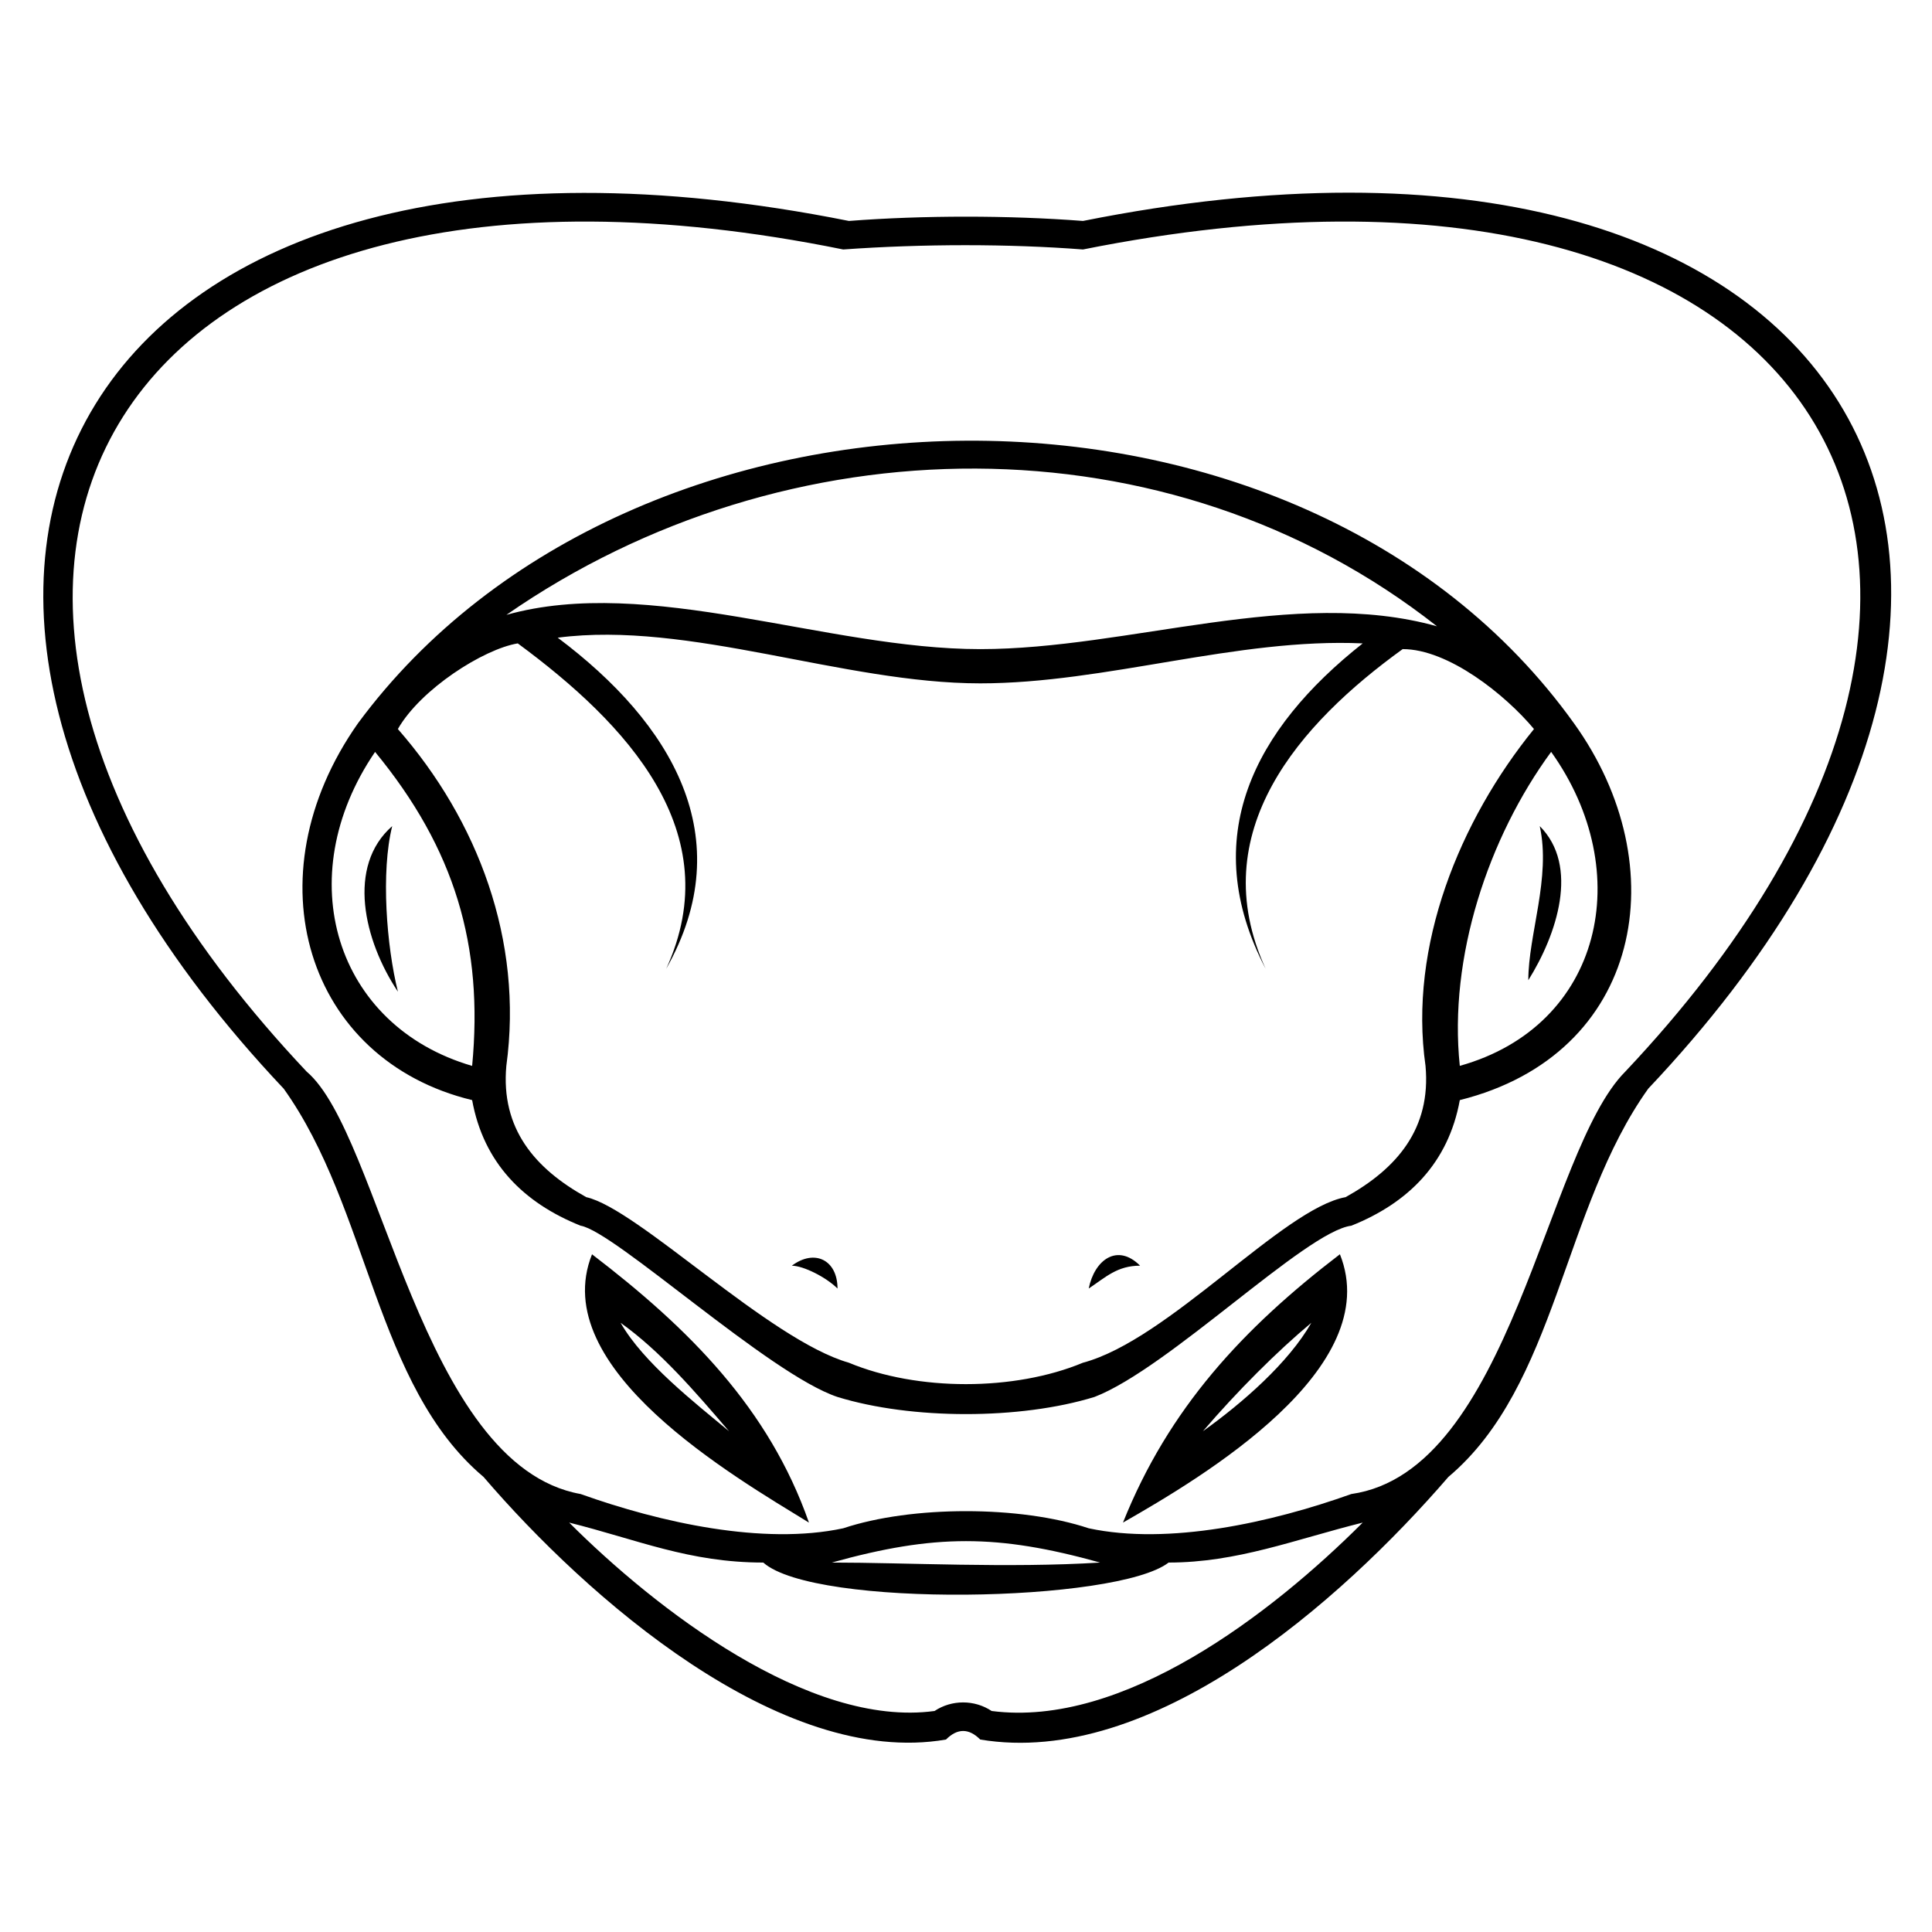 <?xml version="1.0" encoding="UTF-8"?>
<!-- Uploaded to: ICON Repo, www.iconrepo.com, Generator: ICON Repo Mixer Tools -->
<svg fill="#000000" width="800px" height="800px" version="1.1" viewBox="144 144 512 512" xmlns="http://www.w3.org/2000/svg">
 <path d="m337.21 523.3c-9.078-10.59-18.156-21.18-28.746-28.746 6.051 10.59 19.668 21.18 28.746 28.746zm243.58-90.777c-22.695 31.773-24.207 78.672-52.953 102.88-28.746 33.285-78.672 77.16-124.06 69.594-3.027-3.027-6.051-3.027-9.078 0-43.875 7.566-95.316-37.824-122.55-69.594-28.746-24.207-30.258-71.109-52.953-102.88-128.6-136.16-54.465-270.82 149.78-229.97 19.668-1.512 42.363-1.512 62.031 0 204.25-40.848 279.89 92.289 149.78 229.97zm-234.51 125.57c-19.668 0-33.285-6.051-51.441-10.59 22.695 22.695 63.543 54.465 96.828 49.926 4.539-3.027 10.59-3.027 15.129 0 34.797 4.539 74.133-25.719 98.34-49.926-18.156 4.539-33.285 10.59-51.441 10.59-13.617 10.59-93.801 12.105-107.42 0zm89.262 0c-27.234-7.566-43.875-7.566-71.109 0 19.668 0 46.902 1.512 71.109 0zm-4.539-347.98c-19.668-1.512-42.363-1.512-63.543 0-193.66-39.336-267.79 84.727-142.21 217.86 19.668 16.641 30.258 104.39 72.621 111.96 21.18 7.566 48.414 13.617 69.594 9.078 18.156-6.051 46.902-6.051 65.055 0 21.18 4.539 48.414-1.512 69.594-9.078 42.363-6.051 51.441-90.777 72.621-111.96 125.57-133.14 52.953-257.2-143.73-217.86zm0 295.02c22.695-6.051 52.953-40.848 69.594-43.875 13.617-7.566 22.695-18.156 21.18-34.797-4.539-31.773 9.078-65.055 28.746-89.262-7.566-9.078-22.695-21.18-34.797-21.18-27.234 19.668-52.953 48.414-36.312 84.727-18.156-34.797-3.027-63.543 25.719-86.238-33.285-1.512-68.082 10.59-101.37 10.59-36.312 0-77.16-16.641-111.96-12.105 30.258 22.695 48.414 52.953 28.746 87.75 16.641-36.312-10.59-65.055-39.336-86.238-9.078 1.512-25.719 12.105-31.773 22.695 21.18 24.207 33.285 55.98 28.746 89.262-1.512 16.641 7.566 27.234 21.18 34.797 13.617 3.027 48.414 37.824 69.594 43.875 18.156 7.566 43.875 7.566 62.031 0zm3.027 9.078c-19.668 6.051-48.414 6.051-68.082 0-18.156-6.051-59.004-43.875-68.082-45.387-15.129-6.051-25.719-16.641-28.746-33.285-43.875-10.59-59.004-59.004-30.258-99.855 72.621-98.34 249.64-101.37 322.26 0 27.234 37.824 18.156 87.75-30.258 99.855-3.027 16.641-13.617 27.234-28.746 33.285-12.105 1.512-48.414 37.824-68.082 45.387zm121.04-170.96c-16.641 22.695-27.234 54.465-24.207 83.211 37.824-10.59 46.902-51.441 24.207-83.211zm-6.051 60.52c0-12.105 6.051-27.234 3.027-40.848 10.59 10.59 4.539 28.746-3.027 40.848zm-102.88 75.648c-6.051 0-9.078 3.027-13.617 6.051 1.512-7.566 7.566-12.105 13.617-6.051zm52.953-3.027c12.105 30.258-36.312 59.004-57.492 71.109 12.105-30.258 31.773-51.441 57.492-71.109zm-36.312 46.902c10.59-7.566 22.695-18.156 28.746-28.746-9.078 7.566-19.668 18.156-28.746 28.746zm62.031-213.32c-71.109-55.98-172.48-54.465-246.61-3.027 37.824-10.59 84.727 9.078 125.57 9.078 39.336 0 83.211-16.641 121.04-6.051zm-255.69 116.5c3.027-31.773-4.539-57.492-25.719-83.211-22.695 33.285-10.59 72.621 25.719 83.211zm-19.668-19.668c-9.078-13.617-13.617-33.285-1.512-43.875-3.027 12.105-1.512 31.773 1.512 43.875zm104.39 72.621c6.051-4.539 12.105-1.512 12.105 6.051-3.027-3.027-9.078-6.051-12.105-6.051zm4.539 68.082c-19.668-12.105-69.594-40.848-57.492-71.109 25.719 19.668 46.902 40.848 57.492 71.109z"/>
</svg>